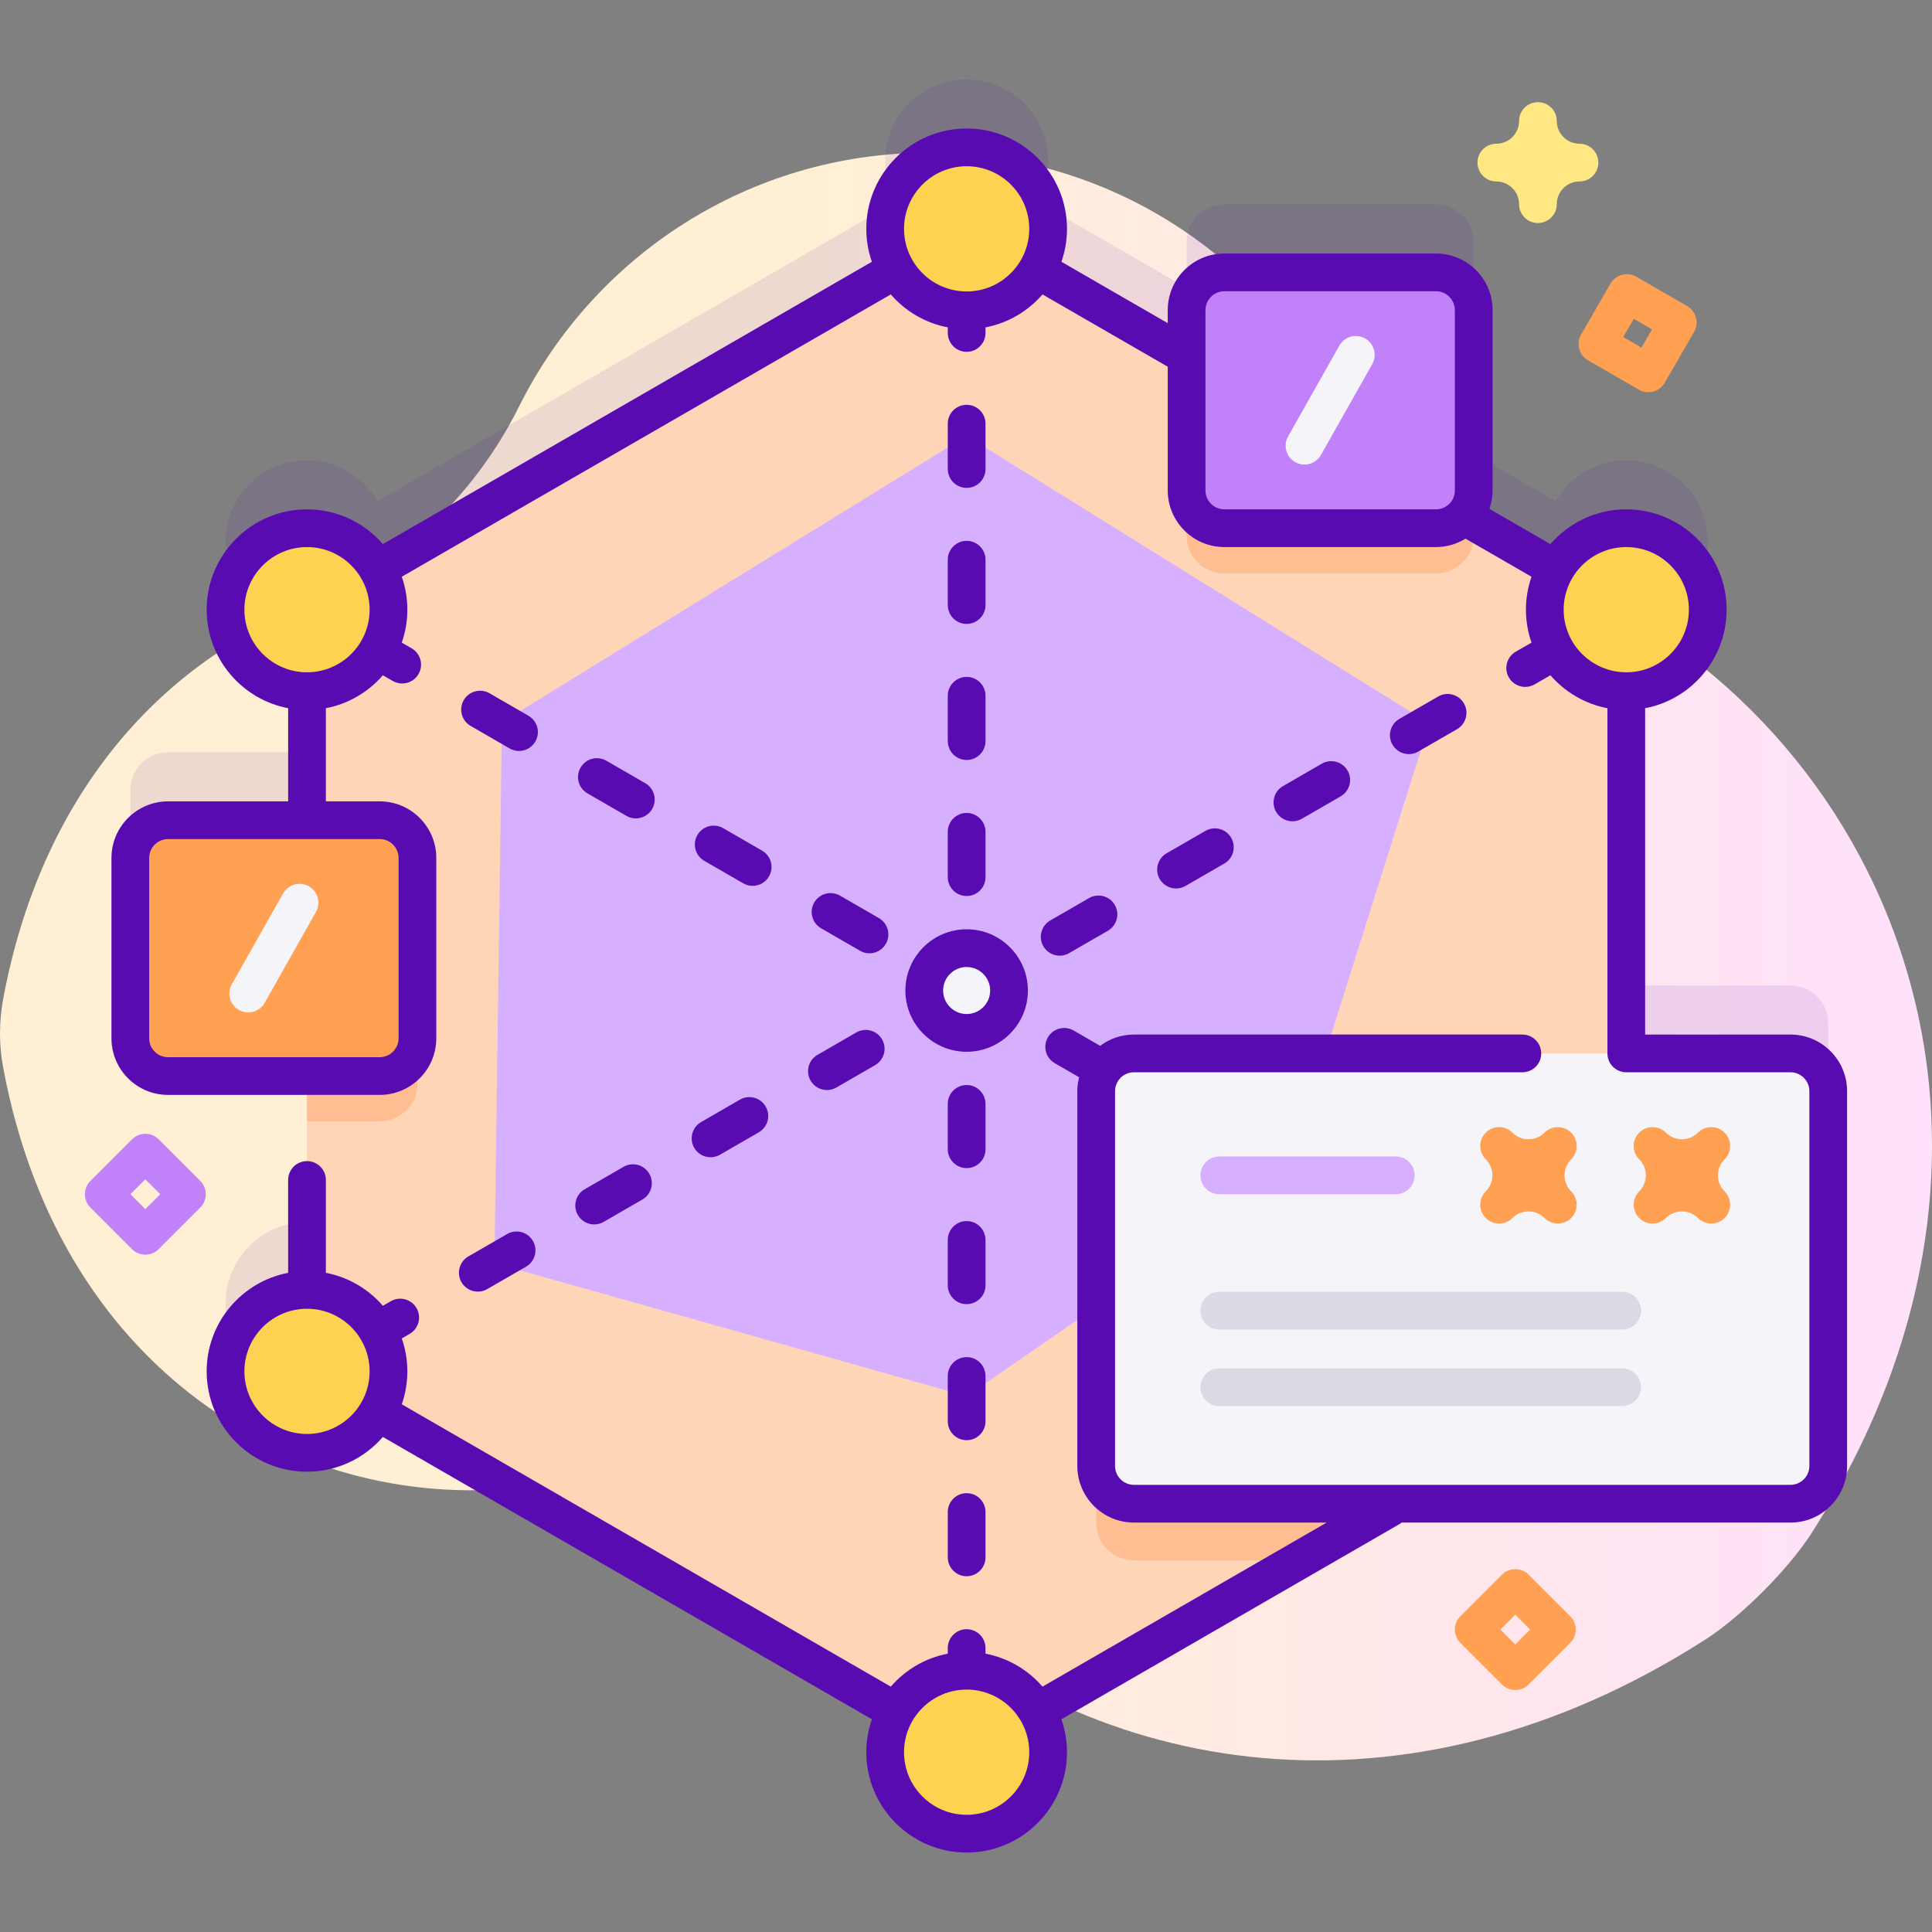 <?xml version="1.0" encoding="iso-8859-1"?>
<!-- Generator: Adobe Illustrator 23.0.3, SVG Export Plug-In . SVG Version: 6.00 Build 0)  -->
<svg version="1.1" id="Capa_1" xmlns="http://www.w3.org/2000/svg" xmlns:xlink="http://www.w3.org/1999/xlink" x="0px" y="0px"
	 viewBox="0 0 512 512" style="enable-background:new 0 0 512 512;" xml:space="preserve">
<rect x="0" y="0" width="512" height="512" fill="#808080" stroke="none"/>
<g>
	<linearGradient id="SVGID_1_" gradientUnits="userSpaceOnUse" x1="215.709" y1="253.5" x2="852.345" y2="253.5">
		<stop  offset="7.011211e-04" style="stop-color:#FFF0D5"/>
		<stop  offset="0.511" style="stop-color:#FFDFFF"/>
		<stop  offset="1" style="stop-color:#D9CEFF"/>
	</linearGradient>
	<path style="fill:url(#SVGID_1_);" d="M408.228,151.762c-23.697-9.236-43.717-26.089-55.961-48.381
		c-20.59-37.487-60.43-62.898-106.221-62.898c-47.53,0-88.646,27.377-108.477,67.219c-12.146,24.401-32.814,43.56-58.09,53.762
		c-37.349,15.074-68.703,49.524-78.653,103.382c-1.092,5.91-1.108,11.986-0.016,17.896c15.448,83.573,82.399,120.435,143.334,110.66
		c34.126-5.474,68.672,5.909,93.967,29.462c51.434,47.892,133.884,62.907,213.923,11.57c9.377-6.014,21.957-18.634,27.966-28.015
		C548.967,298.748,497.879,186.704,408.228,151.762z"/>
	<g>
		<g>
			<path style="opacity:0.1;fill:#590BB2;" d="M474.5,261.167h-43.52v-96c11.926,0,21.593-9.668,21.593-21.593
				c0-11.926-9.668-21.593-21.593-21.593c-7.991,0-14.951,4.351-18.685,10.803l-21.745-12.553l-2.624-1.515
				c1.625-1.778,2.624-4.137,2.624-6.736V64.184c0-5.523-4.478-10.001-10.001-10.001h-56.086c-5.523,0-10.001,4.477-10.001,10.001
				v12.118l-0.002-0.001l-39.605-22.863c1.839-3.177,2.908-6.855,2.908-10.79c0-11.926-9.668-21.593-21.593-21.593
				c-11.926,0-21.593,9.668-21.593,21.593c0,3.935,1.069,7.613,2.908,10.79l-137.44,79.346
				c-3.734-6.451-10.694-10.803-18.685-10.803c-11.926,0-21.593,9.668-21.593,21.593c0,11.926,9.667,21.593,21.593,21.593v34.202
				H44.536c-5.523,0-10.001,4.478-10.001,10.001v47.796c0,5.523,4.477,10.001,10.001,10.001h36.825v56.666
				c-11.926,0-21.593,9.668-21.593,21.593c0,11.926,9.668,21.593,21.593,21.593c7.99,0,14.95-4.351,18.685-10.803l137.44,79.346
				c-1.839,3.177-2.908,6.855-2.908,10.79c0,11.926,9.668,21.593,21.593,21.593c11.926,0,21.593-9.668,21.593-21.593
				c0-3.935-1.069-7.613-2.908-10.79L344.25,395.5l25.983-15H474.5c5.523,0,10-4.477,10-10v-99.333
				C484.5,265.645,480.023,261.167,474.5,261.167z"/>
			<g>
				<polygon style="fill:#FFD5B8;" points="430.98,161.57 430.98,363.429 344.25,413.499 256.17,464.349 81.361,363.429 
					81.361,161.57 256.17,60.65 314.46,94.3 390.55,138.23 				"/>
				<path style="fill:#FFBE92;" d="M430.98,294.169v69.26l-86.73,50.07H300.5c-5.52,0-10-4.48-10-10v-99.33c0-5.53,4.48-10,10-10
					H430.98z"/>
				<path style="fill:#FFBE92;" d="M110.621,239.369v47.8c0,5.52-4.48,10-10,10h-19.26v-67.8h19.26
					C106.141,229.369,110.621,233.849,110.621,239.369z"/>
				<path style="fill:#FFBE92;" d="M390.55,138.23v3.75c0,5.52-4.48,10-10,10h-56.09c-5.52,0-10-4.48-10-10V94.3L390.55,138.23z"/>
				<polygon style="fill:#D6B0FF;" points="256.222,369.999 131.027,334.751 133.018,191.398 256.17,115.5 378.789,191.706 
					341.001,311.477 				"/>
				<circle style="fill:#FDD250;" cx="256.17" cy="60.647" r="21.593"/>
				<circle style="fill:#FDD250;" cx="256.17" cy="464.352" r="21.593"/>
				<circle style="fill:#FDD250;" cx="430.98" cy="161.573" r="21.593"/>
				<circle style="fill:#FDD250;" cx="81.361" cy="161.573" r="21.593"/>
				<circle style="fill:#FDD250;" cx="81.361" cy="363.426" r="21.593"/>
				<g>
					<g>
						<path style="fill:#F5F4F9;" d="M474.5,398.499H300.501c-5.523,0-10-4.477-10-10v-99.333c0-5.523,4.477-10,10-10H474.5
							c5.523,0,10,4.477,10,10v99.333C484.5,394.022,480.023,398.499,474.5,398.499z"/>
						<g>
							<g>
								<path style="fill:#D6B0FF;" d="M369.877,316.485h-46.742c-2.766,0-5.008-2.242-5.008-5.008c0-2.766,2.242-5.008,5.008-5.008
									h46.742c2.766,0,5.008,2.242,5.008,5.008C374.885,314.242,372.644,316.485,369.877,316.485z"/>
							</g>
							<g>
								<path style="fill:#DDD9E4;" d="M429.877,352.35H323.135c-2.766,0-5.008-2.242-5.008-5.008s2.242-5.008,5.008-5.008h106.742
									c2.766,0,5.008,2.242,5.008,5.008S432.643,352.35,429.877,352.35z"/>
							</g>
							<g>
								<path style="fill:#DDD9E4;" d="M429.877,372.634H323.135c-2.766,0-5.008-2.242-5.008-5.008c0-2.766,2.242-5.008,5.008-5.008
									h106.742c2.766,0,5.008,2.242,5.008,5.008C434.885,370.391,432.643,372.634,429.877,372.634z"/>
							</g>
						</g>
					</g>
					<path style="fill:#FFA052;" d="M412.837,324.254c-1.279,0-2.559-0.488-3.535-1.464c-2.34-2.339-6.146-2.339-8.486,0
						c-1.951,1.952-5.118,1.953-7.071,0c-0.976-0.976-1.464-2.256-1.464-3.536c0-1.279,0.488-2.559,1.465-3.535
						c1.133-1.133,1.757-2.64,1.757-4.242s-0.624-3.109-1.757-4.243c-0.977-0.977-1.465-2.256-1.465-3.536s0.488-2.559,1.465-3.536
						c1.951-1.952,5.119-1.952,7.07,0c2.34,2.34,6.146,2.34,8.486,0c1.951-1.952,5.119-1.952,7.07,0
						c0.977,0.977,1.465,2.256,1.465,3.536s-0.488,2.559-1.465,3.536c-1.133,1.133-1.757,2.64-1.757,4.243s0.624,3.109,1.757,4.242
						c0.977,0.976,1.465,2.256,1.465,3.535c0,1.28-0.488,2.56-1.464,3.536C415.396,323.766,414.116,324.254,412.837,324.254z"/>
					<path style="fill:#FFA052;" d="M453.503,324.254c-1.279,0-2.559-0.488-3.535-1.464c-2.34-2.339-6.146-2.339-8.486,0
						c-1.951,1.952-5.118,1.953-7.071,0c-0.976-0.976-1.464-2.256-1.464-3.536c0-1.279,0.488-2.559,1.465-3.535
						c1.133-1.133,1.757-2.64,1.757-4.242s-0.624-3.109-1.757-4.243c-0.977-0.977-1.465-2.256-1.465-3.536s0.488-2.559,1.465-3.536
						c1.951-1.952,5.119-1.952,7.07,0c2.34,2.34,6.146,2.34,8.486,0c1.951-1.952,5.119-1.952,7.07,0
						c0.977,0.977,1.465,2.256,1.465,3.536s-0.488,2.559-1.465,3.536c-1.133,1.133-1.757,2.64-1.757,4.243s0.624,3.109,1.757,4.242
						c0.977,0.976,1.465,2.256,1.465,3.535c0,1.28-0.488,2.56-1.464,3.536C456.063,323.766,454.782,324.254,453.503,324.254z"/>
				</g>
				<g>
					<path style="fill:#FFA052;" d="M100.622,285.166H44.536c-5.523,0-10.001-4.477-10.001-10.001v-47.796
						c0-5.523,4.477-10.001,10.001-10.001h56.086c5.523,0,10.001,4.477,10.001,10.001v47.796
						C110.623,280.689,106.145,285.166,100.622,285.166z"/>
					<g>
						<g>
							<path style="fill:#F5F4F9;" d="M65.778,268.304c-0.833,0-1.677-0.208-2.453-0.647c-2.405-1.358-3.254-4.408-1.896-6.813
								l13.593-24.072c1.358-2.404,4.409-3.253,6.812-1.896c2.405,1.358,3.254,4.408,1.896,6.813l-13.593,24.072
								C69.218,267.389,67.523,268.304,65.778,268.304z"/>
						</g>
					</g>
				</g>
				<g>
					<path style="fill:#C182F9;" d="M380.549,139.98h-56.086c-5.523,0-10.001-4.477-10.001-10.001V82.183
						c0-5.523,4.478-10.001,10.001-10.001h56.086c5.523,0,10.001,4.477,10.001,10.001v47.796
						C390.55,135.502,386.073,139.98,380.549,139.98z"/>
					<g>
						<g>
							<path style="fill:#F5F4F9;" d="M345.705,123.118c-0.833,0-1.677-0.209-2.453-0.647c-2.405-1.358-3.254-4.408-1.896-6.813
								l13.593-24.072c1.358-2.404,4.409-3.253,6.812-1.896c2.405,1.358,3.254,4.408,1.896,6.813l-13.593,24.072
								C349.145,122.203,347.45,123.118,345.705,123.118z"/>
						</g>
					</g>
				</g>
				<g>
					<circle style="fill:#F5F4F9;" cx="256.17" cy="262.499" r="11.232"/>
					<g>
						<path style="fill:#590BB2;" d="M251.17,196.401c0,2.761,2.238,5,5,5s5-2.239,5-5v-12.018c0-2.761-2.238-5-5-5s-5,2.239-5,5
							V196.401z"/>
						<path style="fill:#590BB2;" d="M256.17,129.294c2.762,0,5-2.239,5-5v-12.018c0-2.761-2.238-5-5-5s-5,2.239-5,5v12.018
							C251.17,127.055,253.408,129.294,256.17,129.294z"/>
						<path style="fill:#590BB2;" d="M251.17,160.348c0,2.761,2.238,5,5,5s5-2.239,5-5V148.33c0-2.761-2.238-5-5-5s-5,2.239-5,5
							V160.348z"/>
						<path style="fill:#590BB2;" d="M256.17,395.705c-2.762,0-5,2.239-5,5v12.018c0,2.761,2.238,5,5,5s5-2.239,5-5v-12.018
							C261.17,397.944,258.932,395.705,256.17,395.705z"/>
						<path style="fill:#590BB2;" d="M261.17,328.598c0-2.761-2.238-5-5-5s-5,2.239-5,5v12.018c0,2.761,2.238,5,5,5s5-2.239,5-5
							V328.598z"/>
						<path style="fill:#590BB2;" d="M261.17,292.544c0-2.761-2.238-5-5-5s-5,2.239-5,5v12.018c0,2.761,2.238,5,5,5s5-2.239,5-5
							V292.544z"/>
						<path style="fill:#590BB2;" d="M261.17,364.651c0-2.761-2.238-5-5-5s-5,2.239-5,5v12.018c0,2.761,2.238,5,5,5s5-2.239,5-5
							V364.651z"/>
						<path style="fill:#590BB2;" d="M251.17,232.455c0,2.761,2.238,5,5,5s5-2.239,5-5v-12.018c0-2.761-2.238-5-5-5s-5,2.239-5,5
							V232.455z"/>
						<path style="fill:#590BB2;" d="M122.291,339.795c0.926,1.604,2.606,2.501,4.335,2.501c0.848,0,1.708-0.216,2.495-0.671
							l10.28-5.936c2.392-1.381,3.211-4.439,1.83-6.83c-1.38-2.391-4.439-3.212-6.83-1.83l-10.28,5.936
							C121.729,334.346,120.91,337.403,122.291,339.795z"/>
						<path style="fill:#590BB2;" d="M342.514,217.653c0.848,0,1.708-0.216,2.495-0.671l10.28-5.936
							c2.392-1.381,3.211-4.438,1.83-6.83c-1.38-2.391-4.439-3.212-6.83-1.83l-10.28,5.936c-2.392,1.381-3.211,4.438-1.83,6.83
							C339.104,216.756,340.785,217.653,342.514,217.653z"/>
						<path style="fill:#590BB2;" d="M311.672,235.459c0.848,0,1.708-0.216,2.495-0.671l10.28-5.935
							c2.392-1.38,3.211-4.438,1.83-6.83c-1.38-2.391-4.438-3.212-6.83-1.83l-10.28,5.935c-2.392,1.38-3.211,4.438-1.83,6.83
							C308.263,234.562,309.943,235.459,311.672,235.459z"/>
						<path style="fill:#590BB2;" d="M280.831,253.265c0.848,0,1.708-0.216,2.495-0.671l10.28-5.935
							c2.392-1.38,3.211-4.438,1.83-6.83c-1.38-2.391-4.439-3.212-6.83-1.83l-10.28,5.935c-2.392,1.38-3.211,4.438-1.83,6.83
							C277.422,252.368,279.103,253.265,280.831,253.265z"/>
						<path style="fill:#590BB2;" d="M373.354,199.847c0.848,0,1.708-0.216,2.495-0.671l10.28-5.936
							c2.392-1.381,3.211-4.439,1.83-6.83c-1.38-2.391-4.438-3.212-6.83-1.83l-10.28,5.936c-2.392,1.381-3.211,4.438-1.83,6.83
							C369.945,198.95,371.626,199.847,373.354,199.847z"/>
						<path style="fill:#590BB2;" d="M214.813,286.377c0.926,1.604,2.606,2.501,4.335,2.501c0.848,0,1.708-0.216,2.495-0.671
							l10.281-5.936c2.392-1.38,3.211-4.438,1.83-6.83c-1.38-2.391-4.438-3.212-6.83-1.83l-10.281,5.936
							C214.252,280.927,213.433,283.985,214.813,286.377z"/>
						<path style="fill:#590BB2;" d="M153.132,321.989c0.926,1.604,2.606,2.501,4.335,2.501c0.848,0,1.708-0.216,2.495-0.671
							l10.28-5.936c2.392-1.381,3.211-4.439,1.83-6.83c-1.38-2.391-4.438-3.212-6.83-1.83l-10.28,5.936
							C152.57,316.54,151.751,319.597,153.132,321.989z"/>
						<path style="fill:#590BB2;" d="M183.973,304.183c0.926,1.604,2.606,2.501,4.335,2.501c0.848,0,1.708-0.216,2.495-0.671
							l10.28-5.936c2.392-1.381,3.211-4.439,1.83-6.83c-1.38-2.391-4.438-3.212-6.83-1.83l-10.28,5.936
							C183.411,298.733,182.592,301.791,183.973,304.183z"/>
						<path style="fill:#590BB2;" d="M217.603,246.006l10.32,5.958c0.788,0.455,1.647,0.671,2.495,0.671
							c1.729,0,3.409-0.897,4.335-2.501c1.381-2.392,0.562-5.45-1.83-6.83l-10.32-5.958c-2.396-1.382-5.451-0.561-6.83,1.83
							C214.392,241.567,215.211,244.626,217.603,246.006z"/>
						<path style="fill:#590BB2;" d="M124.723,192.381l10.32,5.958c0.787,0.455,1.647,0.671,2.495,0.671
							c1.729,0,3.409-0.897,4.335-2.501c1.381-2.392,0.562-5.449-1.83-6.83l-10.32-5.958c-2.393-1.382-5.45-0.56-6.83,1.83
							C121.512,187.943,122.331,191.001,124.723,192.381z"/>
						<path style="fill:#590BB2;" d="M186.643,228.131l10.32,5.958c0.787,0.455,1.647,0.671,2.495,0.671
							c1.729,0,3.409-0.897,4.335-2.501c1.381-2.392,0.562-5.449-1.83-6.83l-10.32-5.958c-2.393-1.381-5.45-0.561-6.83,1.83
							C183.432,223.692,184.251,226.75,186.643,228.131z"/>
						<path style="fill:#590BB2;" d="M155.683,210.256l10.32,5.958c0.788,0.455,1.647,0.671,2.495,0.671
							c1.729,0,3.409-0.897,4.335-2.501c1.381-2.392,0.562-5.45-1.83-6.83l-10.32-5.958c-2.396-1.381-5.451-0.561-6.83,1.83
							C152.472,205.818,153.291,208.876,155.683,210.256z"/>
						<path style="fill:#590BB2;" d="M474.5,274.166h-38.521v-86.478c12.281-2.347,21.594-13.161,21.594-26.115
							c0-14.664-11.93-26.593-26.594-26.593c-8.023,0-15.222,3.577-20.102,9.213l-16.16-9.33c0.53-1.533,0.833-3.172,0.833-4.884
							V82.183c0-8.271-6.729-15.001-15-15.001h-56.087c-8.271,0-15,6.729-15,15.001v3.458l-28.177-16.268
							c0.953-2.736,1.478-5.67,1.478-8.727c0-14.664-11.93-26.593-26.594-26.593c-14.663,0-26.593,11.93-26.593,26.593
							c0,3.056,0.525,5.991,1.478,8.727l-129.592,74.82c-4.88-5.637-12.079-9.214-20.102-9.214
							c-14.664,0-26.594,11.93-26.594,26.593c0,12.954,9.313,23.768,21.594,26.115v24.68H44.536
							c-8.271,0-15.001,6.729-15.001,15.001v47.796c0,8.271,6.729,15.001,15.001,15.001h56.086c8.271,0,15.001-6.729,15.001-15.001
							v-47.796c0-8.271-6.729-15.001-15.001-15.001H86.361v-24.68c5.985-1.144,11.262-4.3,15.102-8.735l2.619,1.512
							c0.787,0.455,1.646,0.671,2.495,0.671c1.728,0,3.409-0.897,4.335-2.5c1.381-2.392,0.562-5.45-1.83-6.831l-2.606-1.505
							c0.953-2.736,1.478-5.67,1.478-8.727s-0.525-5.991-1.478-8.727l129.592-74.82c3.84,4.436,9.117,7.591,15.102,8.735v1.479
							c0,2.761,2.238,5,5,5s5-2.239,5-5v-1.479c5.986-1.144,11.263-4.3,15.103-8.735l33.19,19.162v32.791
							c0,8.271,6.729,15.001,15,15.001h56.087c2.871,0,5.547-0.825,7.829-2.23l17.486,10.096c-0.953,2.736-1.478,5.67-1.478,8.727
							c0,3.056,0.525,5.991,1.478,8.727l-4.174,2.41c-2.392,1.38-3.211,4.438-1.83,6.83c0.926,1.604,2.606,2.501,4.335,2.501
							c0.848,0,1.708-0.216,2.495-0.671l4.187-2.417c3.84,4.436,9.117,7.591,15.102,8.735v91.478c0,2.761,2.238,5,5,5H474.5
							c2.757,0,5,2.243,5,5v99.333c0,2.757-2.243,5-5,5H300.501c-2.757,0-5-2.243-5-5v-99.333c0-2.757,2.243-5,5-5h102.94
							c2.762,0,5-2.239,5-5s-2.238-5-5-5h-102.94c-3.355,0-6.446,1.121-8.947,2.989l-7.032-4.059
							c-2.396-1.383-5.451-0.561-6.83,1.83c-1.381,2.392-0.562,5.45,1.83,6.83l6.455,3.727c-0.3,1.181-0.477,2.411-0.477,3.684
							v99.333c0,8.271,6.729,15,15,15h51.069l-75.297,43.473c-3.84-4.436-9.117-7.592-15.103-8.735v-1.478c0-2.761-2.238-5-5-5
							s-5,2.239-5,5v1.478c-5.986,1.144-11.262,4.3-15.102,8.736l-129.592-74.82c0.953-2.736,1.478-5.67,1.478-8.726
							c0-3.057-0.525-5.991-1.478-8.727l2.084-1.203c2.392-1.38,3.211-4.438,1.83-6.83c-1.381-2.391-4.439-3.212-6.83-1.83
							l-2.096,1.21c-3.84-4.436-9.116-7.591-15.102-8.735v-24.606c0-2.761-2.238-5-5-5s-5,2.239-5,5v24.606
							c-12.281,2.347-21.594,13.161-21.594,26.115c0,14.663,11.93,26.593,26.594,26.593c8.023,0,15.222-3.577,20.102-9.214
							l129.592,74.82c-0.953,2.736-1.478,5.67-1.478,8.727c0,14.663,11.93,26.593,26.593,26.593
							c14.664,0,26.594-11.93,26.594-26.593c0-3.057-0.525-5.991-1.478-8.727l89.694-51.785c0.172-0.099,0.318-0.225,0.473-0.341
							H474.5c8.271,0,15-6.729,15-15v-99.333C489.5,280.895,482.771,274.166,474.5,274.166z M105.623,227.369v47.796
							c0,2.757-2.243,5.001-5.001,5.001H44.536c-2.758,0-5.001-2.244-5.001-5.001v-47.796c0-2.757,2.243-5.001,5.001-5.001h56.086
							C103.38,222.368,105.623,224.612,105.623,227.369z M81.361,178.166c-9.149,0-16.594-7.443-16.594-16.593
							s7.444-16.593,16.594-16.593s16.593,7.444,16.593,16.593S90.511,178.166,81.361,178.166z M256.17,77.24
							c-9.149,0-16.593-7.443-16.593-16.593s7.443-16.593,16.593-16.593s16.594,7.444,16.594,16.593S265.319,77.24,256.17,77.24z
							 M380.55,134.98h-56.087c-2.757,0-5-2.244-5-5.001V82.183c0-2.757,2.243-5.001,5-5.001h56.087c2.757,0,5,2.244,5,5.001v47.796
							C385.55,132.736,383.307,134.98,380.55,134.98z M414.387,161.573c0-9.149,7.443-16.593,16.593-16.593
							s16.594,7.444,16.594,16.593s-7.444,16.593-16.594,16.593S414.387,170.723,414.387,161.573z M81.361,380.019
							c-9.149,0-16.594-7.443-16.594-16.593s7.444-16.593,16.594-16.593s16.593,7.444,16.593,16.593S90.511,380.019,81.361,380.019z
							 M256.17,480.945c-9.149,0-16.593-7.443-16.593-16.593s7.443-16.593,16.593-16.593s16.594,7.444,16.594,16.593
							S265.319,480.945,256.17,480.945z"/>
						<path style="fill:#590BB2;" d="M239.938,262.5c0,8.95,7.281,16.232,16.231,16.232s16.232-7.282,16.232-16.232
							c0-8.951-7.282-16.232-16.232-16.232S239.938,253.549,239.938,262.5z M256.17,256.267c3.437,0,6.232,2.796,6.232,6.232
							s-2.796,6.232-6.232,6.232c-3.436,0-6.231-2.795-6.231-6.232S252.734,256.267,256.17,256.267z"/>
					</g>
				</g>
			</g>
		</g>
		<path style="fill:#C182F9;" d="M38.517,332.502L38.517,332.502c-1.326,0-2.598-0.527-3.535-1.464L23.965,320.02
			c-1.953-1.953-1.953-5.119,0-7.071l11.017-11.017c0.938-0.938,2.209-1.464,3.535-1.464s2.598,0.527,3.535,1.464l11.018,11.017
			c0.938,0.938,1.465,2.209,1.465,3.536s-0.526,2.598-1.465,3.536l-11.018,11.017C41.114,331.975,39.843,332.502,38.517,332.502z
			 M34.571,316.484l3.945,3.946l3.946-3.946l-3.946-3.946L34.571,316.484z"/>
		<path style="fill:#FFA052;" d="M401.567,447.871c-1.326,0-2.598-0.527-3.535-1.464l-11.018-11.017
			c-0.938-0.938-1.465-2.209-1.465-3.536s0.526-2.598,1.465-3.536l11.018-11.017c0.938-0.938,2.209-1.464,3.535-1.464l0,0
			c1.326,0,2.598,0.527,3.535,1.464l11.017,11.017c1.953,1.953,1.953,5.119,0,7.071l-11.017,11.017
			C404.165,447.344,402.894,447.871,401.567,447.871z M397.621,431.854l3.946,3.946l3.945-3.946l-3.945-3.946L397.621,431.854z"/>
		<path style="fill:#FFA052;" d="M436.826,103.943c-0.848,0-1.708-0.216-2.495-0.671l-13.493-7.79
			c-2.392-1.38-3.211-4.438-1.83-6.83l7.79-13.493c1.38-2.391,4.438-3.212,6.83-1.83l13.493,7.79c2.392,1.38,3.211,4.438,1.83,6.83
			l-7.79,13.493C440.235,103.046,438.555,103.943,436.826,103.943z M430.168,89.322l4.833,2.79l2.79-4.833l-4.833-2.79
			L430.168,89.322z"/>
		<path style="fill:#FFE783;" d="M407.566,59.107c-2.762,0-5-2.239-5-5c0-3.318-2.699-6.017-6.017-6.017c-2.762,0-5-2.239-5-5
			s2.238-5,5-5c3.317,0,6.017-2.699,6.017-6.017c0-2.761,2.238-5,5-5s5,2.239,5,5c0,3.318,2.699,6.017,6.018,6.017
			c2.762,0,5,2.239,5,5s-2.238,5-5,5c-3.318,0-6.018,2.699-6.018,6.017C412.566,56.868,410.328,59.107,407.566,59.107z"/>
	</g>
</g>
<g>
</g>
<g>
</g>
<g>
</g>
<g>
</g>
<g>
</g>
<g>
</g>
<g>
</g>
<g>
</g>
<g>
</g>
<g>
</g>
<g>
</g>
<g>
</g>
<g>
</g>
<g>
</g>
<g>
</g>
</svg>
